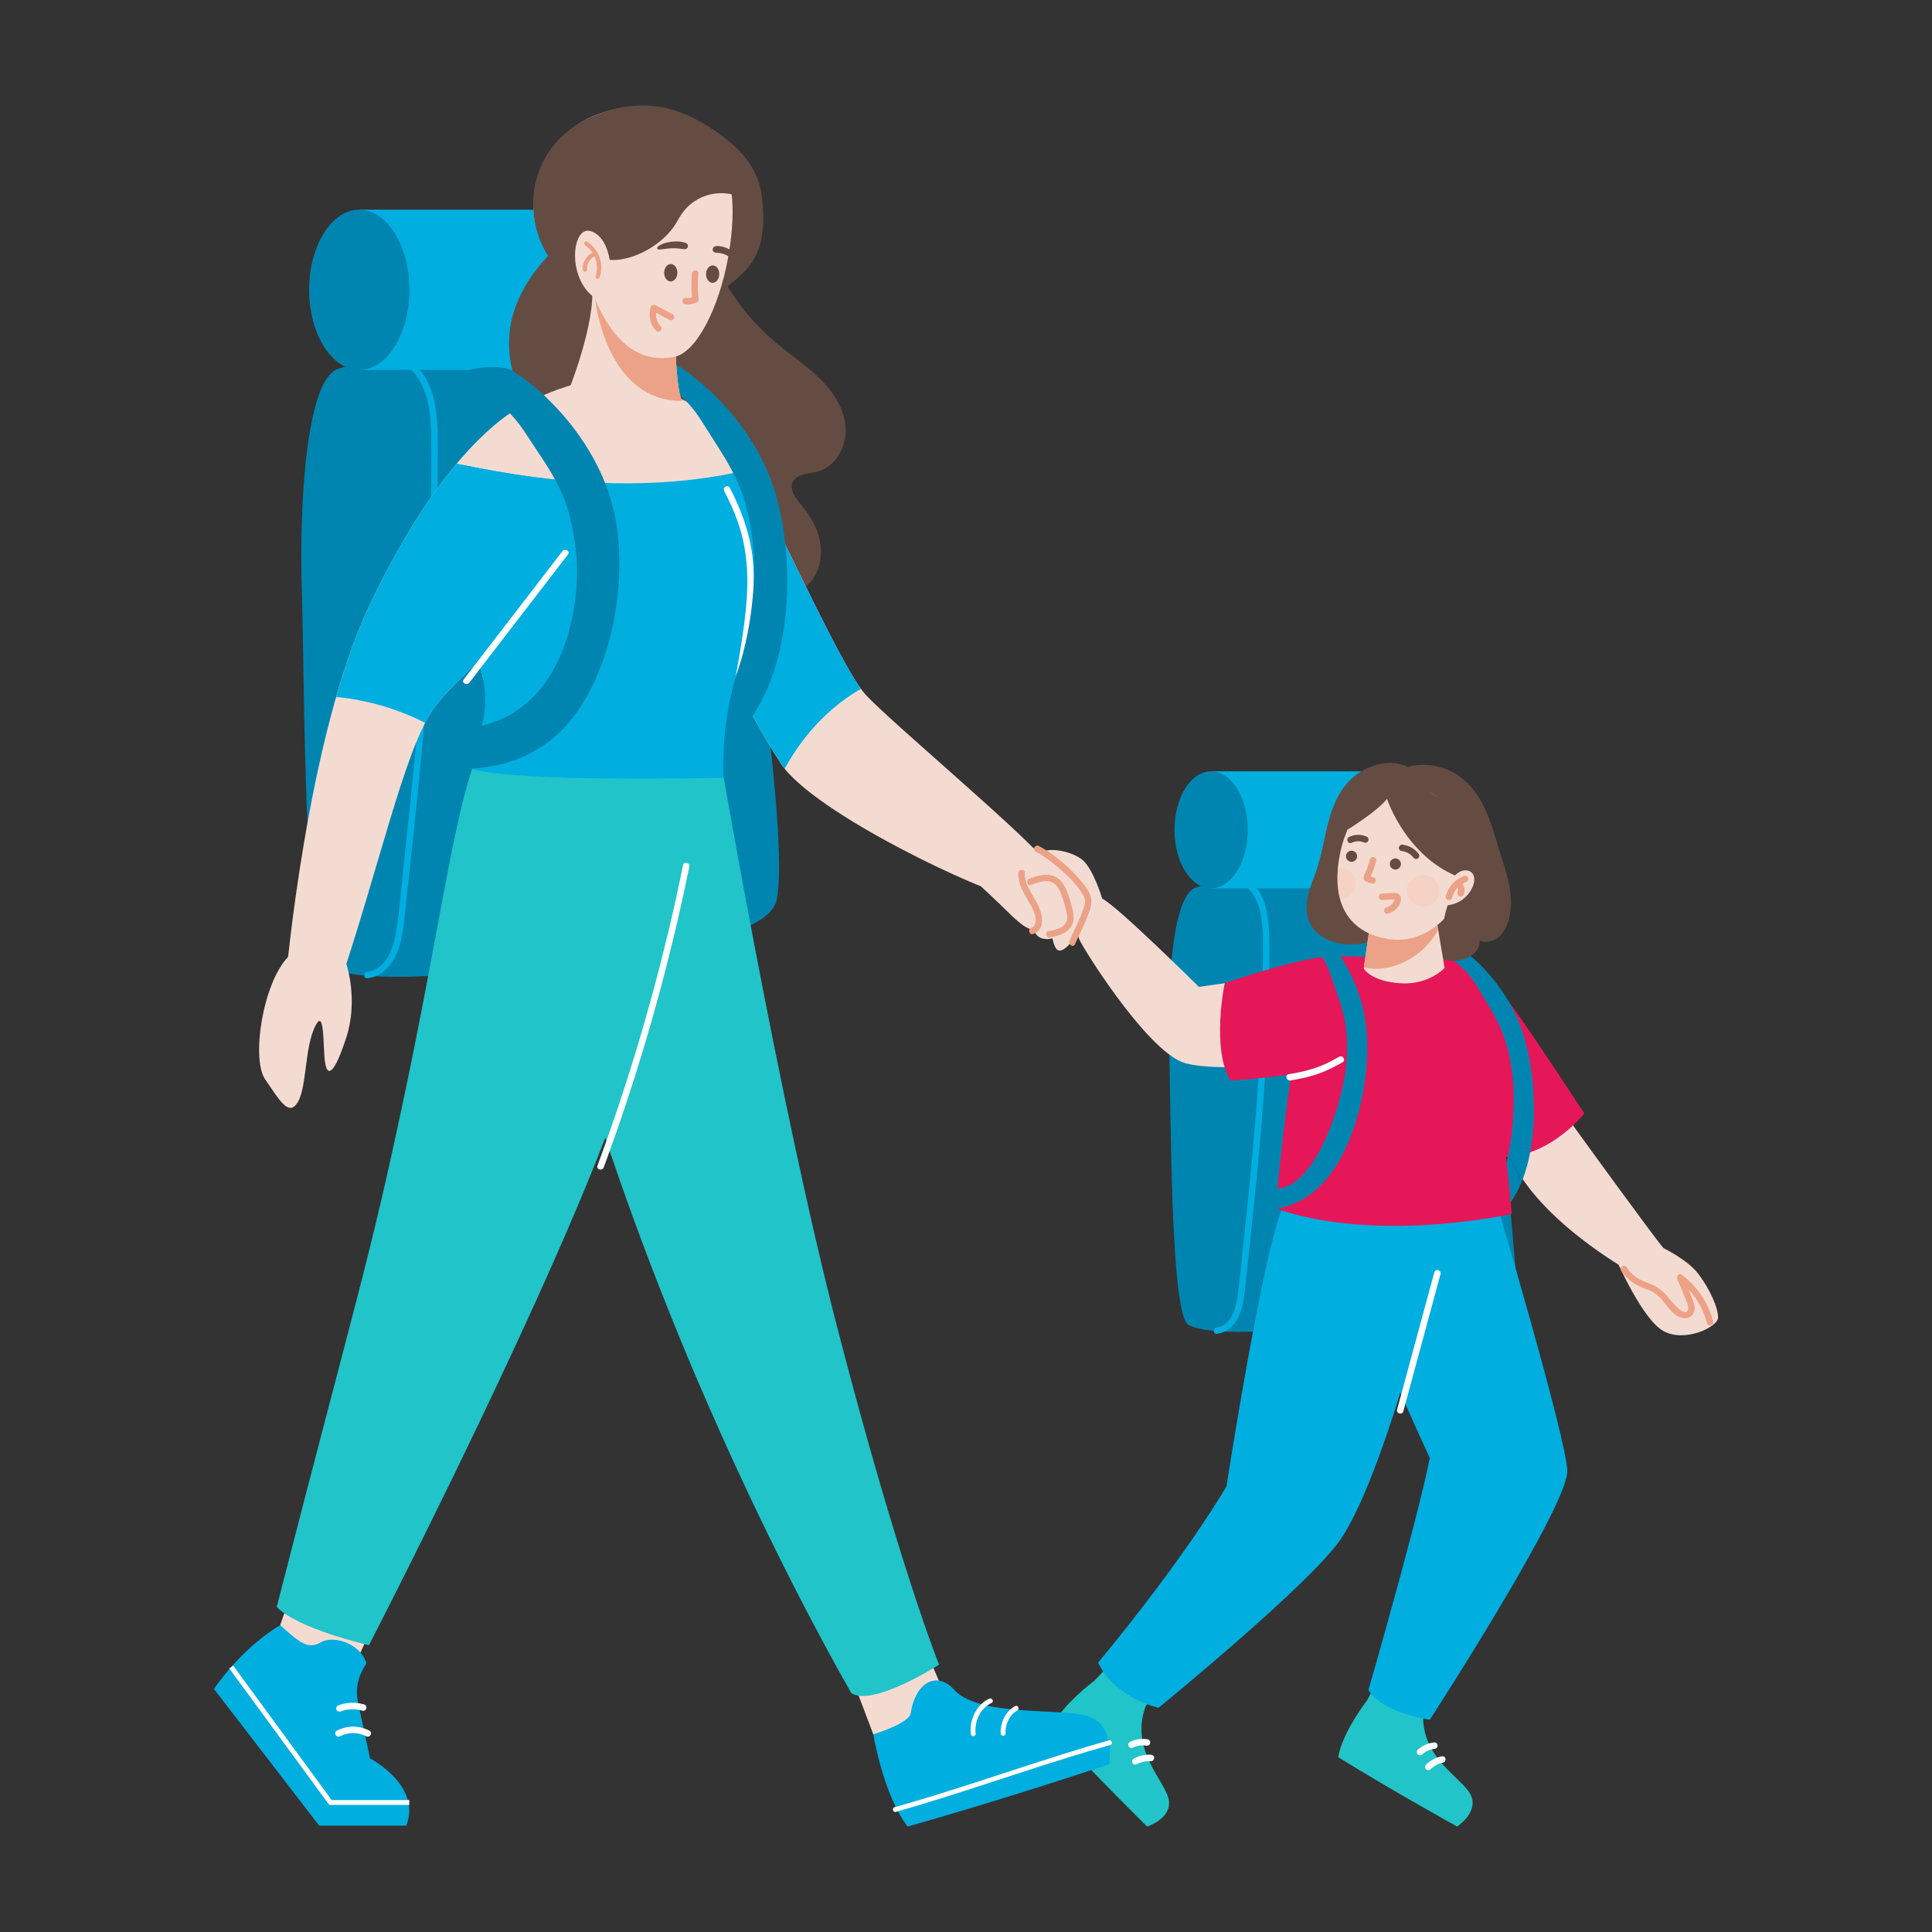 <?xml version="1.0" encoding="UTF-8"?>
<svg xmlns="http://www.w3.org/2000/svg" xmlns:xlink="http://www.w3.org/1999/xlink" version="1.1" id="Illustrationen" x="0px" y="0px" width="475px" height="475px" viewBox="0 0 475 475" xml:space="preserve">
<rect x="0" y="0" width="475" height="475" fill="#333333" stroke="none"/>
<g>
	<g>
		<path fill="#0085B1" d="M371.293,295.761c-2.669,3.619-5.898,5.481-8.699,6.432l-1.163-5.159c0.331-0.05,0.649-0.097,1.002-0.151    c4.263-0.663,6.913-6.191,8.355-12.84c1.225,2.148,2.383,4.323,3.3,6.594C373.314,292.518,372.4,294.259,371.293,295.761z"></path>
	</g>
	<g>
		<g>
			<path fill="#0085B1" d="M335.832,213.102c0,0-36.492,2.871-42.071,5.191c-5.579,2.32-6.813,24.702-6.319,39.682     c0.494,14.979,0.247,64.865,4.691,67.698c4.444,2.832,24.442,2.031,32.59-0.531c8.147-2.562,49.107-1.494,48.054-11.612     c-1.055-10.133-4.258-55.083-7.111-64.37c-2.854-9.286-9.343-29.248-13.416-33.094     C348.176,212.218,335.832,213.102,335.832,213.102z"></path>
		</g>
		<g>
			<g>
				<path fill="#00AEE0" d="M304.815,215.439c7.104,2.294,7.238,11.425,7.261,17.503c0.032,8.275-0.211,16.55-0.647,24.813      c-0.874,16.532-2.52,33.01-4.29,49.466c-0.246,2.285-0.494,4.57-0.743,6.854c-0.229,2.106-0.387,4.24-0.801,6.32      c-0.674,3.382-2.591,7.13-6.404,7.525c-1.017,0.105-1.009-1.485,0-1.59c3.505-0.364,4.667-4.74,5.082-7.597      c0.555-3.815,0.864-7.68,1.276-11.512c0.822-7.642,1.617-15.287,2.32-22.941c1.412-15.366,2.457-30.778,2.602-46.214      c0.039-4.153,0.297-8.474-0.367-12.589c-0.546-3.386-2.155-7.357-5.712-8.506C303.423,216.659,303.838,215.123,304.815,215.439      L304.815,215.439z"></path>
			</g>
		</g>
		<g>
			<g>
				<path fill="#00AEE0" d="M341.642,189.627c4.977,0,9.012,6.444,9.012,14.394c0,7.95-4.035,14.394-9.012,14.394h-43.877v-28.788      H341.642z"></path>
			</g>
			<g>
				<ellipse fill="#0085B1" cx="297.765" cy="204.021" rx="9.012" ry="14.394"></ellipse>
			</g>
		</g>
	</g>
	<g>
		<g>
			<path fill="#21C4C8" d="M361.601,441.298c-2.039-4.257-12.606-9.082-11.662-20.641l7.258-16.038l-10.681-6.543l-10.349,19.877     c0,0-6.086,7.793-7.166,14.06c14.029,8.681,29.253,17.052,29.253,17.052S363.64,445.555,361.601,441.298z"></path>
		</g>
		<g>
			<g>
				<path fill="#FFFFFF" d="M354.824,433.342c-0.31,0.069-0.615,0.156-0.913,0.264c-0.081,0.029-0.162,0.061-0.242,0.093      c-0.103,0.04,0.004,0.016,0.03-0.014c-0.018,0.021-0.08,0.035-0.106,0.047c-0.149,0.067-0.296,0.139-0.44,0.216      c-0.28,0.149-0.55,0.317-0.808,0.501c-0.034,0.025-0.147,0.138-0.185,0.137c0.029,0.001,0.116-0.092,0.025-0.018      c-0.03,0.024-0.06,0.048-0.089,0.073c-0.133,0.11-0.262,0.226-0.387,0.346c-0.301,0.287-0.829,0.322-1.124,0      c-0.286-0.311-0.322-0.818,0-1.124c1.059-1.01,2.387-1.736,3.817-2.054c0.405-0.09,0.879,0.122,0.978,0.555      C355.471,432.767,355.258,433.246,354.824,433.342L354.824,433.342z"></path>
			</g>
		</g>
		<g>
			<g>
				<path fill="#FFFFFF" d="M352.651,429.983c-0.038,0.004-0.077,0.008-0.115,0.012c-0.107,0.011-0.006,0.01,0.039-0.006      c-0.068,0.025-0.157,0.024-0.228,0.037c-0.152,0.028-0.302,0.061-0.452,0.101c-0.149,0.039-0.297,0.084-0.443,0.135      c-0.073,0.025-0.145,0.052-0.217,0.08c-0.022,0.009-0.085,0.047-0.107,0.043c0.056,0.011,0.131-0.057,0.004,0      c-0.281,0.127-0.553,0.275-0.812,0.442c-0.065,0.042-0.129,0.085-0.192,0.129c-0.032,0.022-0.063,0.045-0.094,0.067      c-0.017,0.012-0.12,0.092-0.035,0.025c0.085-0.067-0.017,0.014-0.033,0.027c-0.03,0.024-0.06,0.049-0.089,0.074      c-0.066,0.056-0.131,0.114-0.195,0.172c-0.307,0.28-0.825,0.326-1.124,0c-0.28-0.305-0.328-0.825,0-1.124      c1.141-1.04,2.562-1.653,4.095-1.804c0.415-0.041,0.813,0.395,0.795,0.795C353.425,429.653,353.095,429.939,352.651,429.983      L352.651,429.983z"></path>
			</g>
		</g>
	</g>
	<g>
		<g>
			<path fill="#21C4C8" d="M287.346,442.489c-0.816-4.649-9.69-12.145-5.663-23.021l11.314-13.486l-8.521-9.181l-15.326,16.349     c0,0-7.962,5.863-10.693,11.606c11.168,12.143,23.57,24.309,23.57,24.309S288.162,447.138,287.346,442.489z"></path>
		</g>
		<g>
			<g>
				<path fill="#FFFFFF" d="M282.969,433c-0.32-0.017-0.64-0.016-0.96,0.009c-0.091,0.007-0.182,0.017-0.273,0.026      c-0.176,0.017,0.13-0.024-0.061,0.008c-0.158,0.027-0.315,0.053-0.472,0.088c-0.313,0.069-0.621,0.158-0.922,0.268      c-0.064,0.023-0.128,0.049-0.192,0.073c-0.085,0.035-0.085,0.034,0-0.002c-0.042,0.018-0.084,0.036-0.126,0.055      c-0.146,0.066-0.289,0.138-0.431,0.213c-0.367,0.195-0.881,0.105-1.088-0.285c-0.194-0.368-0.107-0.88,0.285-1.088      c1.298-0.688,2.769-1.033,4.238-0.954c0.415,0.022,0.815,0.35,0.795,0.795C283.745,432.616,283.413,433.024,282.969,433      L282.969,433z"></path>
			</g>
		</g>
		<g>
			<g>
				<path fill="#FFFFFF" d="M281.782,429.179c-0.037-0.007-0.319-0.067-0.118-0.022c-0.062-0.014-0.135-0.016-0.199-0.021      c-0.155-0.014-0.31-0.022-0.466-0.024c-0.156-0.002-0.311,0.002-0.467,0.012c-0.078,0.005-0.155,0.012-0.233,0.019      c-0.033,0.003-0.066,0.007-0.099,0.011c0.101-0.014,0.105-0.015,0.013-0.002c-0.308,0.051-0.611,0.116-0.909,0.21      c-0.149,0.047-0.294,0.101-0.44,0.156c-0.159,0.061,0.112-0.057-0.055,0.024c-0.08,0.039-0.161,0.076-0.24,0.116      c-0.371,0.186-0.878,0.111-1.088-0.285c-0.191-0.361-0.112-0.888,0.285-1.088c1.384-0.695,2.914-0.909,4.438-0.64      c0.411,0.072,0.679,0.596,0.555,0.978C282.617,429.066,282.221,429.257,281.782,429.179L281.782,429.179z"></path>
			</g>
		</g>
	</g>
	<g>
		<path fill="#00AEE0" d="M367.453,294.132c0,0,17.503,58.872,17.885,67.397c0.381,8.524-33.812,61.293-33.812,61.293    s-11.603-1.624-15.089-7.306c13.156-45.868,15.089-57.038,15.089-57.038s-17.776-38.522-20.611-49.6s0-17.978,0-17.978    L367.453,294.132z"></path>
	</g>
	<g>
		<path fill="#00AEE0" d="M354.926,303.12c0,0-13.18,57.065-25.192,75.154c-7.23,10.888-44.899,41.611-44.899,41.611    s-10.729-2.38-14.856-11.107c22.284-26.974,31.565-43.376,31.565-43.376s9.676-62.538,14.434-69.678    C320.736,288.584,354.926,303.12,354.926,303.12z"></path>
	</g>
	<g>
		<path fill="#F4DBD2" d="M387.147,277.261c0,0,18.62,25.753,22.06,29.908c2.24,4.49-3.394,8.577-7.7,5.973    c-4.306-2.604-19.933-11.855-27.862-24.34c-7.929-12.486-12.685-37.263-12.685-37.263l6.466-5.883L387.147,277.261z"></path>
	</g>
	<g>
		<path fill="#E51759" d="M361.867,237.809c0,0,4.397,2.065,9.832,9.499s17.825,26.456,17.825,26.456s-10.295,13.169-23.924,10.278    c-13.629-2.891-14.073-23.091-14.073-23.091l0.62-16.328L361.867,237.809z"></path>
	</g>
	<g>
		<g>
			<path fill="#F4DBD2" d="M408.381,306.563c0,0,6.357,2.951,9.152,6.606c2.795,3.655,5.003,8.569,4.858,10.854     s-8.237,6.132-13.443,3.218c-5.205-2.914-11.495-17.388-11.495-17.388L408.381,306.563z"></path>
		</g>
		<g>
			<g>
				<path fill="#EDA286" d="M399.939,311.566c1.322,2.083,3.192,3.174,5.468,3.964c2.136,0.741,3.553,1.93,4.941,3.689      c0.499,0.632,3.947,4.952,4.653,2.779c0.313-0.962-0.595-2.55-0.929-3.425c-0.527-1.379-1.094-2.741-1.693-4.091      c-0.279-0.627,0.374-1.626,1.088-1.088c3.803,2.871,6.538,6.887,7.738,11.507c0.257,0.991-1.276,1.414-1.533,0.423      c-1.089-4.193-3.543-7.942-7.008-10.557c0.363-0.363,0.725-0.725,1.088-1.088c0.707,1.592,1.376,3.201,1.991,4.832      c0.435,1.152,1.117,2.515,0.837,3.785c-0.254,1.154-1.248,1.839-2.405,1.802c-1.189-0.038-2.218-0.743-3.049-1.534      c-0.957-0.911-1.696-2.014-2.546-3.019c-0.974-1.151-2.005-1.926-3.44-2.429c-2.739-0.96-4.979-2.236-6.574-4.748      C398.016,311.502,399.391,310.704,399.939,311.566L399.939,311.566z"></path>
			</g>
		</g>
	</g>
	<g>
		<path fill="#E51759" d="M353.918,234.425c0,0,8.987,2.307,10.801,6.339s6.98,57.703,6.98,57.703s-32.981,7.402-58.076-1.366    c3.326-36.281,7.256-53.793,9.373-55.316s10.809-4.859,15.382-6.215C342.95,234.214,353.918,234.425,353.918,234.425z"></path>
	</g>
	<g>
		<path fill="#F4DBD2" d="M326.921,238.029l-32.16,4.605c0,0-20.205-20.013-23.771-21.693c-3.566-1.68-8.011,5.751-5.334,10.619    c2.677,4.868,17.324,27.586,25.841,29.856c8.517,2.27,33.657,0.478,38.77-3.867C335.381,253.204,326.921,238.029,326.921,238.029z    "></path>
	</g>
	<g>
		<path fill="#E51759" d="M342.756,235.794c0,0-8.434-0.984-16.196-0.603c-7.762,0.381-25.448,6.533-25.448,6.533    s-3.36,16.004,1.393,23.919c16.225-0.983,27.007-3.285,31.2-8.192c4.192-4.907,10.191-14.451,10.191-14.451L342.756,235.794z"></path>
	</g>
	<g>
		<g>
			<path fill="#FFFFFF" d="M330.056,261.18c-1.672,0.942-3.366,1.829-5.159,2.521c-2.46,0.95-5.044,1.522-7.642,1.942     c-1.001,0.162-1.432-1.37-0.423-1.533c2.547-0.411,5.081-0.969,7.498-1.887c1.715-0.651,3.328-1.517,4.923-2.416     C330.146,259.305,330.948,260.678,330.056,261.18L330.056,261.18z"></path>
		</g>
	</g>
	<g>
		<g>
			<path fill="#FFFFFF" d="M343.49,346.562c3.047-11.244,6.093-22.487,9.14-33.731c0.267-0.986,1.801-0.568,1.533,0.423     c-3.047,11.244-6.093,22.487-9.14,33.731C344.756,347.971,343.222,347.553,343.49,346.562L343.49,346.562z"></path>
		</g>
	</g>
	<g>
		<path fill="#0085B1" d="M312.452,292.082c0.355,0.024,0.696,0.048,1.074,0.072c9.497,0.603,16.7-20.758,17.481-30.684    c0.781-9.926-0.98-13.268-3.908-21.899c-2.928-8.631-10.006-11.96-10.006-11.96s4.922-1.241,7.734,1.485    c2.811,2.727,10.193,11.922,11.205,24.59c1.012,12.668-3.283,31.357-13.057,39.321c-3.613,2.944-7.396,4.05-10.523,4.363V292.082z    "></path>
	</g>
	<g>
		<path fill="#0085B1" d="M363.332,242.779c-4.585-7.814-11.813-9.598-11.813-9.598s4.245-2.229,7.425-0.15    c3.18,2.079,11.976,9.522,15.689,21.671c3.144,10.285,3.725,25.547-0.545,35.934c-0.918-2.271-2.076-4.446-3.3-6.594    c1.551-7.154,1.704-15.606,0.945-20.708C370.268,253.49,367.917,250.593,363.332,242.779z"></path>
	</g>
	<g>
		<path fill="#644C42" d="M336.754,231.587c-2.644,0.614-5.448,0.851-8.109,0.225c-2.661-0.626-5.168-2.201-6.422-4.512    c-1.166-2.147-1.159-4.697-0.638-7.037c0.52-2.339,1.515-4.55,2.26-6.832c1.319-4.041,1.849-8.288,3.041-12.366    s3.176-8.132,6.714-10.702c3.538-2.57,8.745-3.826,12.475-1.781c3.338-1.087,7.856-0.511,11.287,1.374s5.883,5.08,7.539,8.484    c1.656,3.404,2.607,7.058,3.719,10.647c0.919,2.964,1.956,5.91,2.499,8.95s0.569,6.222-0.508,9.108    c-0.506,1.357-1.284,2.667-2.5,3.527c-1.216,0.86-2.93,1.189-4.318,0.559c0.177,2.677-2.731,4.733-5.557,4.932    c-2.826,0.199-5.567-0.895-8.267-1.76c-3.746-1.2-7.633-1.99-11.557-2.349"></path>
	</g>
	<g>
		<path fill="#F4DBD2" d="M335.291,238.12c0,0,1.7,3.124,8.873,3.624c7.17,0.5,11.002-3.767,11.002-3.767l-1.42-8.451l-0.493-2.942    l-16.281-0.238l-1.638,11.469L335.291,238.12z"></path>
	</g>
	<g>
		<path fill="#ECA286" d="M335.334,237.815l1.638-11.469l16.281,0.238l0.339,2.026C349.404,236.137,341.084,239.357,335.334,237.815    z"></path>
	</g>
	<g>
		<path fill="#F4DBD2" d="M329.332,210.532c-2.338,12.859,3.449,19.174,12.405,20.388c8.956,1.214,17.355-6.211,18.762-16.585    c1.406-10.374-4.714-19.767-13.669-20.981C337.873,192.14,331.205,200.232,329.332,210.532z"></path>
	</g>
	<g>
		<circle fill="#644C42" cx="343.061" cy="212.417" r="1.369"></circle>
	</g>
	<g>
		<circle fill="#644C42" cx="332.284" cy="210.523" r="1.369"></circle>
	</g>
	<g opacity="0.2">
		
			<ellipse transform="matrix(0.134 -0.991 0.991 0.134 85.877 536.56)" fill="#FFAE90" cx="350.038" cy="219.128" rx="3.884" ry="4.036"></ellipse>
	</g>
	<g opacity="0.2">
		<path fill="#FFAE90" d="M329.891,213.371c2.209,0.299,3.766,2.265,3.478,4.391c-0.26,1.917-1.935,3.296-3.881,3.331    c-0.614-2.188-0.817-4.759-0.536-7.733C329.259,213.332,329.571,213.328,329.891,213.371z"></path>
	</g>
	<g>
		<g>
			<path fill="#ECA286" d="M338.331,211.711c-0.244,0.956-0.553,1.894-0.929,2.807c-0.108,0.263-0.22,0.525-0.336,0.784     c-0.051,0.112-0.102,0.224-0.155,0.336c-0.026,0.056-0.053,0.111-0.08,0.167c-0.046,0.1-0.053,0.111-0.02,0.033     c0.013-0.229-0.059-0.4-0.216-0.512c-0.095-0.036-0.101-0.039-0.018-0.009c0.125,0.038,0.248,0.084,0.372,0.126     c0.248,0.084,0.495,0.168,0.743,0.251c0.393,0.133,0.693,0.553,0.555,0.978c-0.126,0.391-0.556,0.698-0.978,0.555     c-0.294-0.099-0.588-0.199-0.882-0.298c-0.302-0.102-0.62-0.192-0.852-0.425c-0.614-0.617-0.128-1.368,0.158-2.004     c0.207-0.461,0.403-0.96,0.586-1.485c0.198-0.568,0.37-1.144,0.518-1.726c0.103-0.403,0.575-0.686,0.978-0.555     C338.192,210.867,338.441,211.279,338.331,211.711L338.331,211.711z"></path>
		</g>
	</g>
	<g>
		<g>
			<path fill="#644C42" d="M335.264,207.095c-0.081-0.036-0.074-0.034,0.023,0.008c-0.037-0.015-0.075-0.03-0.113-0.044     c-0.066-0.025-0.133-0.047-0.201-0.068c-0.144-0.045-0.291-0.082-0.44-0.111c-0.009-0.002-0.178-0.027-0.179-0.031     c0.111,0.014,0.122,0.016,0.031,0.005c-0.04-0.004-0.08-0.008-0.121-0.011c-0.141-0.011-0.283-0.015-0.424-0.011     c-0.136,0.003-0.29,0.001-0.423,0.031c0.221-0.05-0.045,0.011-0.088,0.019c-0.059,0.012-0.119,0.025-0.177,0.039     c-0.137,0.033-0.273,0.074-0.406,0.121c-0.041,0.015-0.293,0.086-0.091,0.032c-0.074,0.02-0.15,0.07-0.218,0.105     c-0.37,0.189-0.879,0.109-1.088-0.285c-0.192-0.363-0.11-0.886,0.285-1.088c1.401-0.714,3.005-0.73,4.431-0.084     c0.38,0.172,0.501,0.753,0.285,1.088C336.099,207.203,335.671,207.28,335.264,207.095L335.264,207.095z"></path>
		</g>
	</g>
	<g>
		<g>
			<path fill="#644C42" d="M347.471,210.804c0.051,0.068,0.078,0.098,0.009,0.013c-0.022-0.028-0.045-0.055-0.068-0.082     c-0.052-0.061-0.105-0.121-0.16-0.179c-0.11-0.117-0.225-0.228-0.346-0.333c-0.027-0.023-0.054-0.047-0.081-0.069     c-0.02-0.017-0.145-0.111-0.044-0.038c0.093,0.068-0.007-0.005-0.026-0.019c-0.036-0.026-0.072-0.053-0.109-0.078     c-0.132-0.092-0.267-0.177-0.407-0.256c-0.132-0.074-0.267-0.143-0.405-0.205c-0.108-0.049-0.058-0.008,0.018,0.007     c-0.033-0.006-0.068-0.027-0.099-0.039c-0.075-0.029-0.151-0.055-0.227-0.08c-0.152-0.05-0.307-0.092-0.464-0.126     c-0.078-0.017-0.157-0.032-0.236-0.046c-0.035-0.006-0.071-0.009-0.106-0.016c0.216,0.049,0.054,0.008-0.001,0.003     c-0.216-0.022-0.403-0.074-0.562-0.233c-0.138-0.138-0.242-0.364-0.233-0.562c0.018-0.394,0.352-0.841,0.795-0.795     c0.821,0.085,1.601,0.314,2.322,0.72c0.717,0.404,1.309,0.959,1.803,1.613c0.116,0.153,0.129,0.436,0.08,0.613     c-0.051,0.184-0.193,0.384-0.365,0.475C348.141,211.311,347.74,211.16,347.471,210.804L347.471,210.804z"></path>
		</g>
	</g>
	<g>
		<path fill="#644C42" d="M341.005,196.414c0,0,4.894,14.896,18.733,19.621c3.424,0.503,3.208-8.47,2.867-11.668    c-0.341-3.198-14.118-12.987-20.898-13.139c-6.78-0.152-10.404,12.753-10.404,12.753S338.624,199.481,341.005,196.414z"></path>
	</g>
	<g>
		<path fill="#644C42" d="M357.009,220.119c-1.175,2.247-1.906,4.726-2.139,7.251c-0.032,0.342-0.05,0.707,0.113,1.01    c0.207,0.384,0.654,0.572,1.082,0.654c1.748,0.336,3.542-0.671,4.615-2.091c1.073-1.42,1.557-3.191,1.943-4.928    c0.165-0.741,0.316-1.514,0.139-2.253c-0.177-0.738-0.776-1.431-1.534-1.467"></path>
	</g>
	<g>
		<g>
			<path fill="#F4DBD2" d="M357.244,215.702c0.604-0.648,1.285-1.262,2.12-1.558c0.835-0.296,1.855-0.21,2.487,0.409     c0.828,0.811,0.719,2.185,0.297,3.265c-0.638,1.631-1.864,3.026-3.4,3.867c-1.536,0.841-3.371,1.124-5.089,0.783"></path>
		</g>
		<g>
			<g>
				<g>
					<path fill="#ECA286" d="M360.408,216.864c-0.061,0.023-0.121,0.047-0.182,0.071c0.176-0.067-0.025,0.012-0.049,0.023       c-0.108,0.05-0.215,0.102-0.32,0.158c-0.22,0.117-0.433,0.247-0.638,0.389c-0.044,0.031-0.089,0.062-0.132,0.094       c-0.026,0.019-0.052,0.038-0.078,0.058c0.066-0.052,0.077-0.06,0.033-0.025c-0.092,0.076-0.185,0.151-0.274,0.23       c-0.186,0.166-0.363,0.342-0.53,0.528c-0.08,0.089-0.156,0.18-0.231,0.273c-0.137,0.168,0.092-0.13-0.034,0.045       c-0.032,0.044-0.064,0.088-0.095,0.132c-0.143,0.204-0.275,0.416-0.393,0.635c-0.057,0.105-0.11,0.211-0.161,0.319       c-0.01,0.021-0.096,0.21-0.053,0.113c0.045-0.101-0.026,0.065-0.034,0.085c-0.095,0.243-0.172,0.491-0.237,0.743       c-0.102,0.403-0.575,0.686-0.978,0.555c-0.417-0.135-0.665-0.546-0.555-0.978c0.583-2.293,2.317-4.156,4.519-4.982       c0.39-0.146,0.888,0.163,0.978,0.555C361.066,216.338,360.825,216.707,360.408,216.864L360.408,216.864z"></path>
				</g>
			</g>
			<g>
				<g>
					<path fill="#ECA286" d="M358.428,219.22c0.023-0.043,0.044-0.087,0.064-0.132c-0.027,0.063-0.053,0.127-0.08,0.19       c0.056-0.136,0.093-0.277,0.112-0.423c-0.009,0.07-0.019,0.141-0.028,0.211c0.018-0.156,0.017-0.312-0.004-0.468       c0.009,0.07,0.019,0.141,0.028,0.211c-0.023-0.156-0.065-0.306-0.125-0.452c0.027,0.063,0.053,0.127,0.08,0.19       c-0.059-0.135-0.131-0.261-0.22-0.378c0.041,0.054,0.083,0.107,0.124,0.161c-0.079-0.1-0.168-0.19-0.267-0.27       c-0.149-0.119-0.233-0.381-0.233-0.562c0-0.195,0.087-0.428,0.233-0.562c0.152-0.139,0.35-0.242,0.562-0.233       c0.07,0.009,0.141,0.019,0.211,0.028c0.135,0.038,0.252,0.106,0.351,0.204c0.405,0.324,0.699,0.843,0.8,1.35       c0.119,0.599,0.052,1.194-0.235,1.737c-0.195,0.368-0.737,0.511-1.088,0.285C358.338,220.066,358.219,219.614,358.428,219.22       L358.428,219.22z"></path>
				</g>
			</g>
		</g>
	</g>
	<g>
		<g>
			<path fill="#ECA286" d="M339.771,219.684c0.732-0.038,1.464-0.075,2.196-0.113c0.346-0.018,0.703-0.063,1.049-0.039     c0.488,0.034,0.897,0.238,1.18,0.639c0.402,0.569,0.274,1.345,0.016,1.94c-0.234,0.542-0.613,1.044-1.046,1.444     c-0.539,0.498-1.176,0.866-1.877,1.084c-0.397,0.123-0.885-0.146-0.978-0.555c-0.098-0.431,0.13-0.846,0.555-0.978     c0.088-0.027,0.225-0.11,0.314-0.11c-0.003,0-0.142,0.064-0.062,0.026c0.033-0.016,0.067-0.03,0.101-0.046     c0.058-0.028,0.116-0.057,0.173-0.088c0.098-0.053,0.193-0.11,0.286-0.171c0.046-0.03,0.092-0.062,0.137-0.094     c0.023-0.016,0.045-0.033,0.067-0.049c0.088-0.063-0.11,0.093-0.03,0.022c0.181-0.161,0.358-0.319,0.516-0.503     c0.019-0.022,0.13-0.159,0.06-0.07c-0.069,0.089,0.036-0.052,0.053-0.076c0.074-0.106,0.143-0.216,0.206-0.329     c0.027-0.049,0.053-0.098,0.078-0.147c0.014-0.028,0.088-0.187,0.033-0.065c-0.054,0.12,0.006-0.029,0.016-0.061     c0.017-0.054,0.027-0.109,0.042-0.163c0.038-0.134-0.004,0.176,0.001-0.001c0.002-0.047,0.002-0.093,0.003-0.14     c0-0.019-0.01-0.051-0.004-0.068c-0.003,0.009,0.041,0.167,0.012,0.101c-0.007-0.017-0.012-0.045-0.015-0.063     c-0.018-0.105,0.01,0.052,0.035,0.071c-0.014-0.011-0.017-0.041-0.03-0.055c-0.058-0.061,0.077,0.081,0.063,0.077     c-0.013-0.004-0.033-0.036-0.044-0.045c-0.067-0.051,0.085,0.065,0.075,0.059c-0.03-0.02-0.113-0.057,0.036,0.011     c-0.025-0.011-0.114-0.013-0.016-0.01c0.107,0.003-0.001,0.001-0.019,0.001c-0.042,0-0.085-0.001-0.127,0     c-0.298,0.006-0.597,0.029-0.895,0.045c-0.72,0.037-1.44,0.074-2.16,0.111c-0.416,0.021-0.813-0.381-0.795-0.795     C338.997,220.03,339.326,219.706,339.771,219.684L339.771,219.684z"></path>
		</g>
	</g>
	<g>
		<g>
			<g>
				<path fill="#0085B1" d="M140.43,83.677c0,0-49.938,3.929-57.572,7.103s-9.323,33.804-8.648,54.302      c0.676,20.498,0.338,88.765,6.419,92.64c6.081,3.875,33.448,2.779,44.597-0.727c11.149-3.506,62.933-2.26,65.759-15.89      c2.826-13.631-5.827-75.379-9.732-88.086c-3.905-12.708-12.786-40.025-18.358-45.288S140.43,83.677,140.43,83.677z"></path>
			</g>
			<g>
				<g>
					<path fill="#00AEE1" d="M97.908,87.157c4.011,1.267,6.67,4.887,8.058,8.705c1.769,4.864,1.648,10.222,1.664,15.321       c0.035,11.187-0.295,22.373-0.884,33.544c-1.186,22.48-3.418,44.889-5.822,67.266c-0.337,3.14-0.678,6.28-1.02,9.419       c-0.318,2.922-0.537,5.88-1.087,8.77c-0.859,4.513-3.354,9.835-8.528,10.323c-1.018,0.096-1.012-1.494,0-1.59       c4.803-0.453,6.559-6.27,7.178-10.218c0.806-5.133,1.184-10.362,1.74-15.528c1.149-10.667,2.261-21.339,3.244-32.023       c1.958-21.293,3.401-42.651,3.574-64.04c0.023-2.876,0.028-5.752-0.001-8.628c-0.028-2.832-0.099-5.686-0.609-8.479       c-0.831-4.556-3.143-9.799-7.93-11.311C96.513,88.383,96.929,86.848,97.908,87.157L97.908,87.157z"></path>
				</g>
			</g>
			<g>
				<g>
					<path fill="#00AEE0" d="M148.381,51.552c6.811,0,12.332,8.819,12.332,19.697c0,10.879-5.521,19.698-12.332,19.698H88.339       V51.552H148.381z"></path>
				</g>
				<g>
					<ellipse fill="#0085B1" cx="88.339" cy="71.25" rx="12.332" ry="19.698"></ellipse>
				</g>
			</g>
		</g>
		<g>
			<path fill="#F4DBD2" d="M68.887,399.557c0,0,6.63-19.454,7.723-19.674c1.093-0.22,17.578,14.067,17.578,14.067l-7.809,17.364     C86.379,411.314,70.183,412.198,68.887,399.557z"></path>
		</g>
		<g>
			<path fill="#644C42" d="M175.321,63.621c3.53,7.998,8.916,15.17,15.613,20.791c3.54,2.971,7.443,5.519,10.726,8.772     c3.283,3.253,5.975,7.413,6.25,12.026c0.275,4.613-2.467,9.588-6.942,10.74c-2.204,0.568-5.067,0.502-6.035,2.562     c-0.935,1.99,0.795,4.125,2.209,5.81c2.322,2.767,4.132,6.07,4.588,9.653c0.455,3.583-0.592,7.456-3.23,9.923     c-3.697,3.456-9.383,3.454-14.405,2.838c-5.023-0.616-10.359-1.592-14.959,0.516c-2.334,1.07-4.414,2.914-6.972,3.134     c-1.969,0.17-3.935-0.701-5.375-2.055c-4.373-4.112-3.61-11.18-2.108-16.992c1.502-5.812,3.321-12.346,0.24-17.497     c-4.102-6.858-13.986-6.852-20.75-11.107c-8.571-5.392-10.925-17.55-7.502-27.08s11.337-16.755,19.74-22.405"></path>
		</g>
		<g>
			<path fill="#F4DBD2" d="M214.703,426.398l-9.44-24.975l14.834-4.623l4.948,2.976l7.913,18.375     C232.958,418.152,226.561,433.79,214.703,426.398z"></path>
		</g>
		<g>
			<path fill="#F4DBD2" d="M165.359,97.52c0,0,7,0.728,14.734,11.949s26.137,54.31,32.869,61.492     c6.733,7.182,43.987,38.373,43.987,41.18c0,2.807-3.142,8.617-8.528,8.181c-5.386-0.436-48.475-20.195-56.555-32.758     s-25.324-46.329-25.324-46.329l-10.951-29.521L165.359,97.52z"></path>
		</g>
		<g>
			<path fill="#00AEE0" d="M158.212,118.773l8.331,22.464c0,0,17.25,33.768,25.326,46.328c0.302,0.461,0.652,0.938,1.049,1.431     c0.636-1.161,1.304-2.289,2.019-3.402c4.229-6.598,9.984-12.385,16.741-16.232c-6.471-8.967-19.714-38.824-27.949-53.816     C175.383,117.533,166.813,118.534,158.212,118.773z"></path>
		</g>
		<g>
			<path fill="#21C4C8" d="M176.235,181.384c0,0,14.864,88.238,29.883,146.048c15.019,57.81,24.761,81.841,24.761,81.841     s-16.308,10.483-21.585,6.984c-15.019-26.39-41.025-77.574-60.866-137.712s-13.477-98.937-13.477-98.937L176.235,181.384z"></path>
		</g>
		<g>
			<path fill="#F4DBD2" d="M167.622,98.566c0,0,16.577,29.491,16.983,40.856c0.406,11.366-11.016,51.804-11.016,51.804     s-44.559,0.336-56.331-3.155c4.059-11.203,3.212-14.552,3.212-14.552s-12.589-48.091-8.372-56.509     c6.771-13.517,17.832-19.177,29.281-22.645C152.828,90.897,167.622,98.566,167.622,98.566z"></path>
		</g>
		<g>
			<g>
				<path fill="#00AEE0" d="M214.703,426.398c0,0,2.482,14.949,8.434,22.667c24.344-6.828,49.576-15.326,49.576-15.326      s1.625-9.717-5.293-11.831c-6.918-2.113-27.44,0.374-33.2-6.874c-4.089-4.035-9.161-1.39-10.329,6.215      C223.509,423.739,214.703,426.398,214.703,426.398z"></path>
			</g>
			<g>
				<g>
					<path fill="#FFFFFF" d="M219.939,444.314c14.041-3.935,27.808-8.798,41.722-13.148c3.643-1.139,7.296-2.248,10.972-3.278       c0.74-0.207,1.056,0.943,0.317,1.15c-14.041,3.935-27.808,8.798-41.722,13.148c-3.643,1.139-7.296,2.248-10.972,3.278       C219.516,445.671,219.2,444.521,219.939,444.314L219.939,444.314z"></path>
				</g>
			</g>
			<g>
				<g>
					<path fill="#FFFFFF" d="M243.801,418.667c-2.836,1.336-4.246,4.558-3.935,7.587c0.033,0.323-0.298,0.593-0.596,0.596       c-0.35,0.004-0.563-0.277-0.596-0.596c-0.349-3.405,1.348-7.119,4.526-8.617C243.889,417.312,244.495,418.34,243.801,418.667       L243.801,418.667z"></path>
				</g>
			</g>
			<g>
				<g>
					<path fill="#FFFFFF" d="M250.15,420.503c-1.993,1.128-3.026,3.43-2.94,5.668c0.029,0.767-1.163,0.766-1.192,0       c-0.101-2.645,1.187-5.372,3.531-6.698C250.217,419.095,250.818,420.125,250.15,420.503L250.15,420.503z"></path>
				</g>
			</g>
		</g>
		<g>
			<path fill="#21C4C8" d="M173.589,190.842c0,0-6.665,41.671-24.81,88.964s-58.062,124.68-58.062,124.68     s-17.542-3.985-22.681-9.427c19.767-76.964,22.587-84.138,31.285-125.252s12.255-69.024,17.395-82.473     C121.855,173.885,173.589,190.842,173.589,190.842z"></path>
		</g>
		<g>
			<g>
				<path fill="#00AEE0" d="M99.88,448.845H78.466l-25.864-33.598c0,0,6.428-9.789,16.285-15.69      c5.407,4.945,7.076,5.872,10.135,4.157c3.059-1.715,9.608,0.405,11.062,5.185l-0.866,1.541c-1.373,2.445-1.805,5.308-1.216,8.05      l2.973,13.823C90.976,432.313,103.774,438.987,99.88,448.845z"></path>
			</g>
			<g>
				<polygon fill="#FFFFFF" points="80.944,443.754 100.617,443.754 100.617,442.562 81.55,442.562 57.325,409.495 56.362,410.2           "></polygon>
			</g>
			<g>
				<g>
					<path fill="#FFFFFF" d="M89.096,420.582c-1.798-0.525-3.675-0.446-5.434,0.203c-0.403,0.149-0.871-0.166-0.978-0.555       c-0.122-0.444,0.151-0.829,0.555-0.978c2.001-0.738,4.234-0.8,6.279-0.203c0.412,0.12,0.67,0.559,0.555,0.978       C89.961,420.437,89.51,420.702,89.096,420.582L89.096,420.582z"></path>
				</g>
			</g>
			<g>
				<g>
					<path fill="#FFFFFF" d="M90.023,426.882c-1.981-1.046-4.445-1.047-6.427-0.001c-0.904,0.477-1.709-0.895-0.802-1.373       c2.5-1.319,5.533-1.319,8.032,0.001C91.73,425.987,90.928,427.36,90.023,426.882L90.023,426.882z"></path>
				</g>
			</g>
		</g>
		<g>
			<path fill="#F4DBD2" d="M129.524,99.361c0,0-18.29,6.355-38.807,49.745c-15.274,32.303-20.442,91.64-20.442,91.64     s9.443,2.788,13.29,1.038c9.443-27.979,15.738-56.657,22.732-67.149c6.994-10.492,36.608-31.825,39.987-41.967     S153.451,92.632,129.524,99.361z"></path>
		</g>
		<g>
			<path fill="#F4DBD2" d="M85.153,236.979c0,0,2.996,8.811,0,18.056c-2.996,9.245-4.677,9.805-5.237,6.163     c-0.56-3.642,0-14.007-2.521-8.685c-2.521,5.323-1.961,14.848-4.202,18.49s-4.478-0.56-7.982-5.603     c-3.504-5.043-0.575-23.626,5.524-30.023C76.835,228.981,85.153,236.979,85.153,236.979z"></path>
		</g>
		<g>
			<path fill="#00AEE0" d="M176.994,116.93c3.832,8.248,7.424,17.278,7.611,22.493c0.218,6.109-1.559,18.175-4.718,30.951     c-2.531,10.237-2.04,20.853-2.04,20.853s-50.389,1.26-62.16-2.231c1.02-2.814,1.366-6.532,2.053-8.379     c1.732-4.656,2.039-9.715,0.877-14.546c-3.33-13.845-9.696-42.717-6.519-49.061c0.478-0.954,0.983-1.86,1.502-2.738     c5.715,1.174,11.459,2.2,17.248,2.967C146.148,119.268,161.833,119.567,176.994,116.93z"></path>
		</g>
		<g>
			<path fill="#00AEE0" d="M106.296,174.636c-0.594,0.891-1.182,1.947-1.768,3.089c-6.8-3.479-14.27-5.637-21.881-6.376     c2.304-8.044,4.976-15.701,8.069-22.243c7.802-16.501,15.279-27.635,21.554-35.111c6.154,1.293,12.339,2.418,18.576,3.245     c5.919,0.784,11.896,1.306,17.878,1.505c-0.246,5.432-1.363,10.685-2.442,13.924     C142.904,142.811,113.291,164.145,106.296,174.636z"></path>
		</g>
		<g>
			<g>
				<path fill="#FFFFFF" d="M179.423,119.92c2.785,5.34,4.86,10.969,5.588,16.971c0.771,6.35,0.092,12.778-0.822,19.075      c-0.71,4.892-1.597,9.756-2.481,14.619c-0.183,1.005-1.715,0.579-1.533-0.423c1.387-7.629,2.892-15.303,3.419-23.051      c0.389-5.715,0.059-11.422-1.592-16.931c-0.984-3.284-2.369-6.421-3.952-9.457C177.578,119.817,178.95,119.012,179.423,119.92      L179.423,119.92z"></path>
			</g>
		</g>
		<g>
			<g>
				<path fill="#FFFFFF" d="M139.649,136.31c-8.089,10.514-16.178,21.027-24.267,31.541c-0.615,0.8-1.997,0.009-1.373-0.802      c8.089-10.514,16.178-21.027,24.267-31.541C138.892,134.708,140.273,135.499,139.649,136.31L139.649,136.31z"></path>
			</g>
		</g>
		<g>
			<g>
				<path fill="#FFFFFF" d="M146.901,286.586c6.922-18.755,12.735-37.915,17.382-57.359c1.313-5.493,2.531-11.009,3.659-16.543      c0.204-1.002,1.737-0.578,1.533,0.423c-3.995,19.588-9.146,38.937-15.438,57.912c-1.778,5.361-3.648,10.691-5.603,15.99      C148.083,287.96,146.546,287.549,146.901,286.586L146.901,286.586z"></path>
			</g>
		</g>
		<g>
			<path fill="#0085B1" d="M109.871,92.565c0,0,11.958,2.656,19.063,13.534c7.105,10.878,10.828,14.929,12.571,28.513     c1.743,13.585-2.548,37.295-20.693,43.113c-15.814,5.07-15.993,3.952-15.993,3.952l7.536,7.241c0,0,15.203,1.603,26.091-9.705     c12.774-13.268,16.886-40.212,11.549-57.029c-5.337-16.817-18.758-27.98-23.926-30.929     C120.901,88.306,109.871,92.565,109.871,92.565z"></path>
		</g>
		<g>
			<path fill="#0085B1" d="M179.887,170.374c0.316-1.28,0.615-2.549,0.903-3.81c4.096-10.83,5.296-25.061,4.284-33.29     c-1.744-14.173-5.466-18.4-12.571-29.749c-7.105-11.35-19.063-14.121-19.063-14.121s7.258-3.076,12.425,0     c5.167,3.076,19.341,14.017,24.679,31.563c5.337,17.546,4.245,44.997-8.529,58.84c-1.292,1.4-2.647,2.598-4.028,3.644     C178.22,179.685,178.744,174.996,179.887,170.374z"></path>
		</g>
		<g>
			<path fill="#F4DBD2" d="M138.958,98.236c0,0,18.226,7.416,28.914,0.941c-0.097-0.183-0.18-0.391-0.249-0.611     c-1.591-4.297-1.597-15.556-1.597-15.556s-2.793-2.835-6.309-5.925c-6.01-5.261-14.138-11.258-14.084-5.024     C145.721,81.939,138.958,98.236,138.958,98.236z"></path>
		</g>
		<g>
			<path fill="#ECA286" d="M146.283,73.327c0,0,2.5,25.255,21.339,25.24c-1.591-4.297-1.597-15.556-1.597-15.556     s-2.793-2.835-6.309-5.925L146.283,73.327z"></path>
		</g>
		<g>
			<g>
				<path fill="#644C42" d="M168.219,28.01c4.412,1.868,7.826,4.096,11.208,6.906c3.382,2.811,6.227,6.445,7.365,10.692      c0.4,1.493,0.584,3.034,0.71,4.574c0.402,4.899,0.139,10.141-2.585,14.232c-0.893,1.341-2.021,2.509-3.207,3.599      c-4.422,4.063-9.906,7.182-15.87,7.889c2.031-7.111,2.755-14.594,2.126-21.962c-0.312-3.657-0.955-7.309-0.738-10.973      c0.216-3.664,1.42-7.455,4.182-9.872"></path>
			</g>
			<g>
				<path fill="#F4DBD2" d="M180.015,49.111c0.314,4.168-0.1,9.35-1.067,14.571c-2.159,11.649-7.59,23.128-13.372,24.109      c-7.299,1.239-14.354-1.931-19.948-15.73c-4.084-10.076-13.814-11.695-14.386-19.271c-1.016-13.468,9.079-25.21,22.547-26.226      C167.258,25.548,179,35.642,180.015,49.111"></path>
			</g>
			<g>
				<path fill="#644C42" d="M166.542,67.082c-0.02,1.181-0.764,2.127-1.662,2.112c-0.898-0.015-1.611-0.985-1.591-2.166      c0.02-1.181,0.764-2.127,1.662-2.112C165.85,64.931,166.562,65.901,166.542,67.082"></path>
			</g>
			<g>
				<path fill="#644C42" d="M176.842,67.417c-0.02,1.181-0.764,2.127-1.662,2.112c-0.898-0.015-1.611-0.985-1.591-2.166      c0.02-1.181,0.764-2.127,1.662-2.112C176.15,65.266,176.862,66.236,176.842,67.417"></path>
			</g>
			<g>
				<path fill="#644C42" d="M180.052,47.799c-4.68-1.072-9.591,0.73-12.354,4.657c-0.383,0.544-0.757,1.143-1.117,1.802      c-4.218,7.72-15.594,11.741-19.774,8.587c-4.18-3.155-2.926,8.07-2.926,8.07s-8.017-2.837-11.514-13.02      c-3.497-10.183-0.166-23.869,14.227-29.677c14.393-5.808,26.057,0.668,30.089,6.083      C180.717,39.716,180.052,47.799,180.052,47.799"></path>
			</g>
			<g>
				<path fill="#F4DBD2" d="M150.082,65.579c0,0-0.223-7.123-4.715-8.709c-5.002-1.765-6.196,12.599,1.708,16.863      C154.978,77.998,150.082,65.579,150.082,65.579"></path>
			</g>
			<g>
				<path fill="#ECA286" d="M144.382,59.395c2.855,1.906,4.156,5.482,3.066,8.766c-0.212,0.639-1.24,0.4-1.026-0.246      c0.933-2.809-0.06-5.935-2.541-7.592C143.321,59.949,143.816,59.017,144.382,59.395"></path>
			</g>
			<g>
				<path fill="#ECA286" d="M143.282,66.316c-0.129-1.656,0.79-3.349,2.258-4.131c0.251-0.134,0.568-0.088,0.728,0.165      c0.143,0.227,0.087,0.593-0.165,0.727c-0.155,0.083-0.305,0.174-0.447,0.278c-0.035,0.026-0.07,0.053-0.105,0.08      c-0.028,0.022-0.027,0.022,0.002-0.003c-0.013,0.011-0.027,0.023-0.04,0.034c-0.065,0.059-0.13,0.118-0.192,0.18      c-0.124,0.124-0.238,0.258-0.345,0.397c-0.011,0.014-0.021,0.028-0.032,0.042c0.023-0.031,0.023-0.031,0.003-0.002      c-0.025,0.036-0.049,0.073-0.073,0.11c-0.047,0.074-0.092,0.15-0.134,0.227c-0.042,0.077-0.082,0.155-0.119,0.235      c-0.015,0.032-0.03,0.064-0.043,0.096c0,0.001-0.062,0.153-0.03,0.068c-0.059,0.156-0.107,0.317-0.144,0.479      c-0.02,0.085-0.037,0.171-0.05,0.258c-0.007,0.043-0.013,0.087-0.018,0.13c-0.022,0.165,0.002-0.053-0.003,0.042      c-0.012,0.185-0.011,0.368,0.003,0.552c0.022,0.284-0.234,0.535-0.509,0.545C143.53,66.835,143.304,66.601,143.282,66.316"></path>
			</g>
			<g>
				<path fill="#654C42" d="M161.75,60.626c0.94-0.754,2.162-1.052,3.337-1.191c1.179-0.139,2.518-0.108,3.63,0.342      c0.251,0.102,0.41,0.419,0.418,0.675c0.004,0.15-0.025,0.274-0.095,0.406c-0.123,0.231-0.403,0.433-0.675,0.418      c-0.546-0.03-1.084-0.153-1.63-0.195c-0.528-0.04-1.064-0.053-1.593-0.035c-1.062,0.037-2.106,0.246-3.164,0.317      C161.544,61.392,161.466,60.854,161.75,60.626"></path>
			</g>
			<g>
				<path fill="#654C42" d="M180.518,63.76c-0.286,0.013-0.535-0.166-0.753-0.331c-0.185-0.14,0.044,0.027-0.062-0.047      c-0.048-0.034-0.097-0.066-0.147-0.096c-0.09-0.056-0.179-0.113-0.269-0.169c-0.373-0.237-0.772-0.432-1.176-0.608      c0.072,0.031,0.064,0.022-0.005-0.002c-0.056-0.02-0.112-0.04-0.169-0.058c-0.102-0.034-0.205-0.064-0.309-0.091      c-0.208-0.055-0.419-0.099-0.631-0.134c-0.059-0.01-0.118-0.018-0.177-0.026c-0.04-0.005-0.21-0.017-0.026-0.005      c-0.107-0.007-0.214-0.013-0.322-0.018c-0.368-0.017-0.728-0.002-1.019-0.272c-0.312-0.289-0.309-0.774-0.036-1.086      c0.424-0.484,1.336-0.324,1.9-0.233c0.529,0.085,1.044,0.265,1.531,0.487c0.476,0.217,0.909,0.502,1.301,0.848      c0.204,0.18,0.376,0.395,0.546,0.606c0.189,0.236,0.351,0.514,0.284,0.86C180.938,63.597,180.727,63.751,180.518,63.76"></path>
			</g>
			<g>
				<g>
					<path fill="#ECA286" d="M171.711,67.266c-0.21,2.111-0.19,4.235,0.059,6.342c0.03,0.251-0.168,0.58-0.394,0.686       c-0.886,0.418-1.84,0.628-2.821,0.545c-0.428-0.036-0.795-0.34-0.795-0.795c0-0.402,0.365-0.831,0.795-0.795       c0.695,0.058,1.384-0.028,2.019-0.328c-0.131,0.229-0.262,0.458-0.394,0.686c-0.249-2.107-0.269-4.231-0.059-6.342       c0.042-0.427,0.335-0.795,0.795-0.795C171.313,66.472,171.754,66.837,171.711,67.266L171.711,67.266z"></path>
				</g>
			</g>
			<g>
				<g>
					<path fill="#ECA286" d="M164.574,78.631c-1.409-0.743-2.817-1.486-4.226-2.23c0.389-0.158,0.778-0.317,1.168-0.475       c-0.07,0.205-0.128,0.413-0.17,0.625c-0.01,0.05-0.018,0.1-0.027,0.15c-0.024,0.129,0.012-0.115-0.004,0.015       c-0.012,0.101-0.02,0.202-0.026,0.304c-0.012,0.216-0.01,0.432,0.006,0.648c0.004,0.047,0.035,0.308,0.014,0.168       c0.017,0.113,0.038,0.226,0.062,0.338c0.043,0.199,0.098,0.395,0.165,0.587c0.017,0.048,0.034,0.096,0.052,0.143       c0.005,0.013,0.061,0.15,0.031,0.082c-0.035-0.081,0.046,0.098,0.053,0.114c0.022,0.046,0.045,0.091,0.068,0.136       c0.093,0.18,0.198,0.355,0.312,0.523c0.01,0.014,0.122,0.172,0.072,0.104c-0.042-0.057,0.047,0.059,0.056,0.069       c0.073,0.088,0.15,0.173,0.228,0.256c0.286,0.302,0.322,0.828,0,1.124c-0.31,0.285-0.819,0.323-1.124,0       c-1.438-1.522-1.981-3.815-1.303-5.809c0.169-0.498,0.695-0.725,1.168-0.475c1.409,0.743,2.817,1.486,4.226,2.23       c0.368,0.194,0.511,0.738,0.285,1.088C165.42,78.72,164.967,78.839,164.574,78.631L164.574,78.631z"></path>
				</g>
			</g>
		</g>
	</g>
	<g>
		<g>
			<path fill="#F4DBD2" d="M254.011,208.464c0,0,9.204,3.443,10.827,6.68s2.907,9.645,1.525,12.097s-5.162,8.259-6.741,5.926     c-1.579-2.333-1.663-11.07-1.663-11.07l-7.763-7.408L254.011,208.464z"></path>
		</g>
		<g>
			<path fill="#F4DBD2" d="M270.99,220.94c0,0-2.163-7.323-4.89-9.557c-2.727-2.234-8.614-3.096-9.713-1.809     c-1.1,1.287,3.714,7.157,3.714,7.157l4.915,9.754l6.263,3.515L270.99,220.94z"></path>
		</g>
		<g>
			<path fill="#F4DBD2" d="M252.77,223.979c0,0-2.93-7.123-0.284-8.16s6.007-2.277,7.614,0.912     c1.607,3.189,2.321,9.572,1.078,12.059c-1.244,2.487-5.377,2.78-6.552,0.748C253.451,227.507,252.77,223.979,252.77,223.979z"></path>
		</g>
		<g>
			<path fill="#F4DBD2" d="M253.061,215.711c0,0-1.82,1.029-0.791,3.776c1.029,2.747,3.401,6.187,2.57,8.321     c-0.83,2.135-4.507-1.067-6.761-3.321c-2.254-2.254-6.888-6.557-6.888-6.557l4.397-5.789L253.061,215.711z"></path>
		</g>
		<g>
			<g>
				<path fill="#ECA286" d="M253.074,216.024c2.005-0.754,4.336-1.474,6.386-0.461c1.847,0.913,2.679,2.957,3.311,4.792      c0.403,1.173,0.748,2.373,0.995,3.589c0.232,1.145,0.334,2.326-0.182,3.413c-0.986,2.075-3.338,2.715-5.402,3.127      c-0.999,0.2-1.427-1.332-0.423-1.533c1.581-0.316,3.742-0.694,4.446-2.386c0.37-0.889,0.099-1.923-0.111-2.817      c-0.235-1.004-0.521-1.996-0.857-2.971c-0.488-1.419-1.111-3.166-2.58-3.842c-1.63-0.75-3.606,0.036-5.161,0.621      C252.538,217.918,252.124,216.382,253.074,216.024L253.074,216.024z"></path>
			</g>
		</g>
		<g>
			<g>
				<path fill="#ECA286" d="M251.956,214.647c-0.154,3.089,2.154,5.479,3.368,8.127c1.024,2.235,1.651,5.821-1.316,6.855      c-0.968,0.337-1.384-1.198-0.423-1.533c1.214-0.423,1.136-2.003,0.891-3.013c-0.299-1.235-0.921-2.349-1.562-3.435      c-1.277-2.161-2.679-4.389-2.548-7.002C250.417,213.628,252.007,213.622,251.956,214.647L251.956,214.647z"></path>
			</g>
		</g>
		<g>
			<g>
				<path fill="#ECA286" d="M255.415,207.997c3.652,1.929,7.024,4.856,9.771,7.914c1.154,1.285,2.348,2.714,2.934,4.363      c0.595,1.674-0.171,3.518-0.777,5.084c-0.894,2.311-2.059,4.496-3.037,6.769c-0.403,0.937-1.773,0.128-1.373-0.802      c1.013-2.355,2.245-4.608,3.115-7.025c0.325-0.902,0.85-2.079,0.695-3.06c-0.131-0.83-0.67-1.615-1.137-2.289      c-1.419-2.049-3.295-3.815-5.174-5.435c-1.797-1.55-3.714-3.035-5.819-4.146C253.707,208.892,254.51,207.519,255.415,207.997      L255.415,207.997z"></path>
			</g>
		</g>
	</g>
</g>
</svg>
